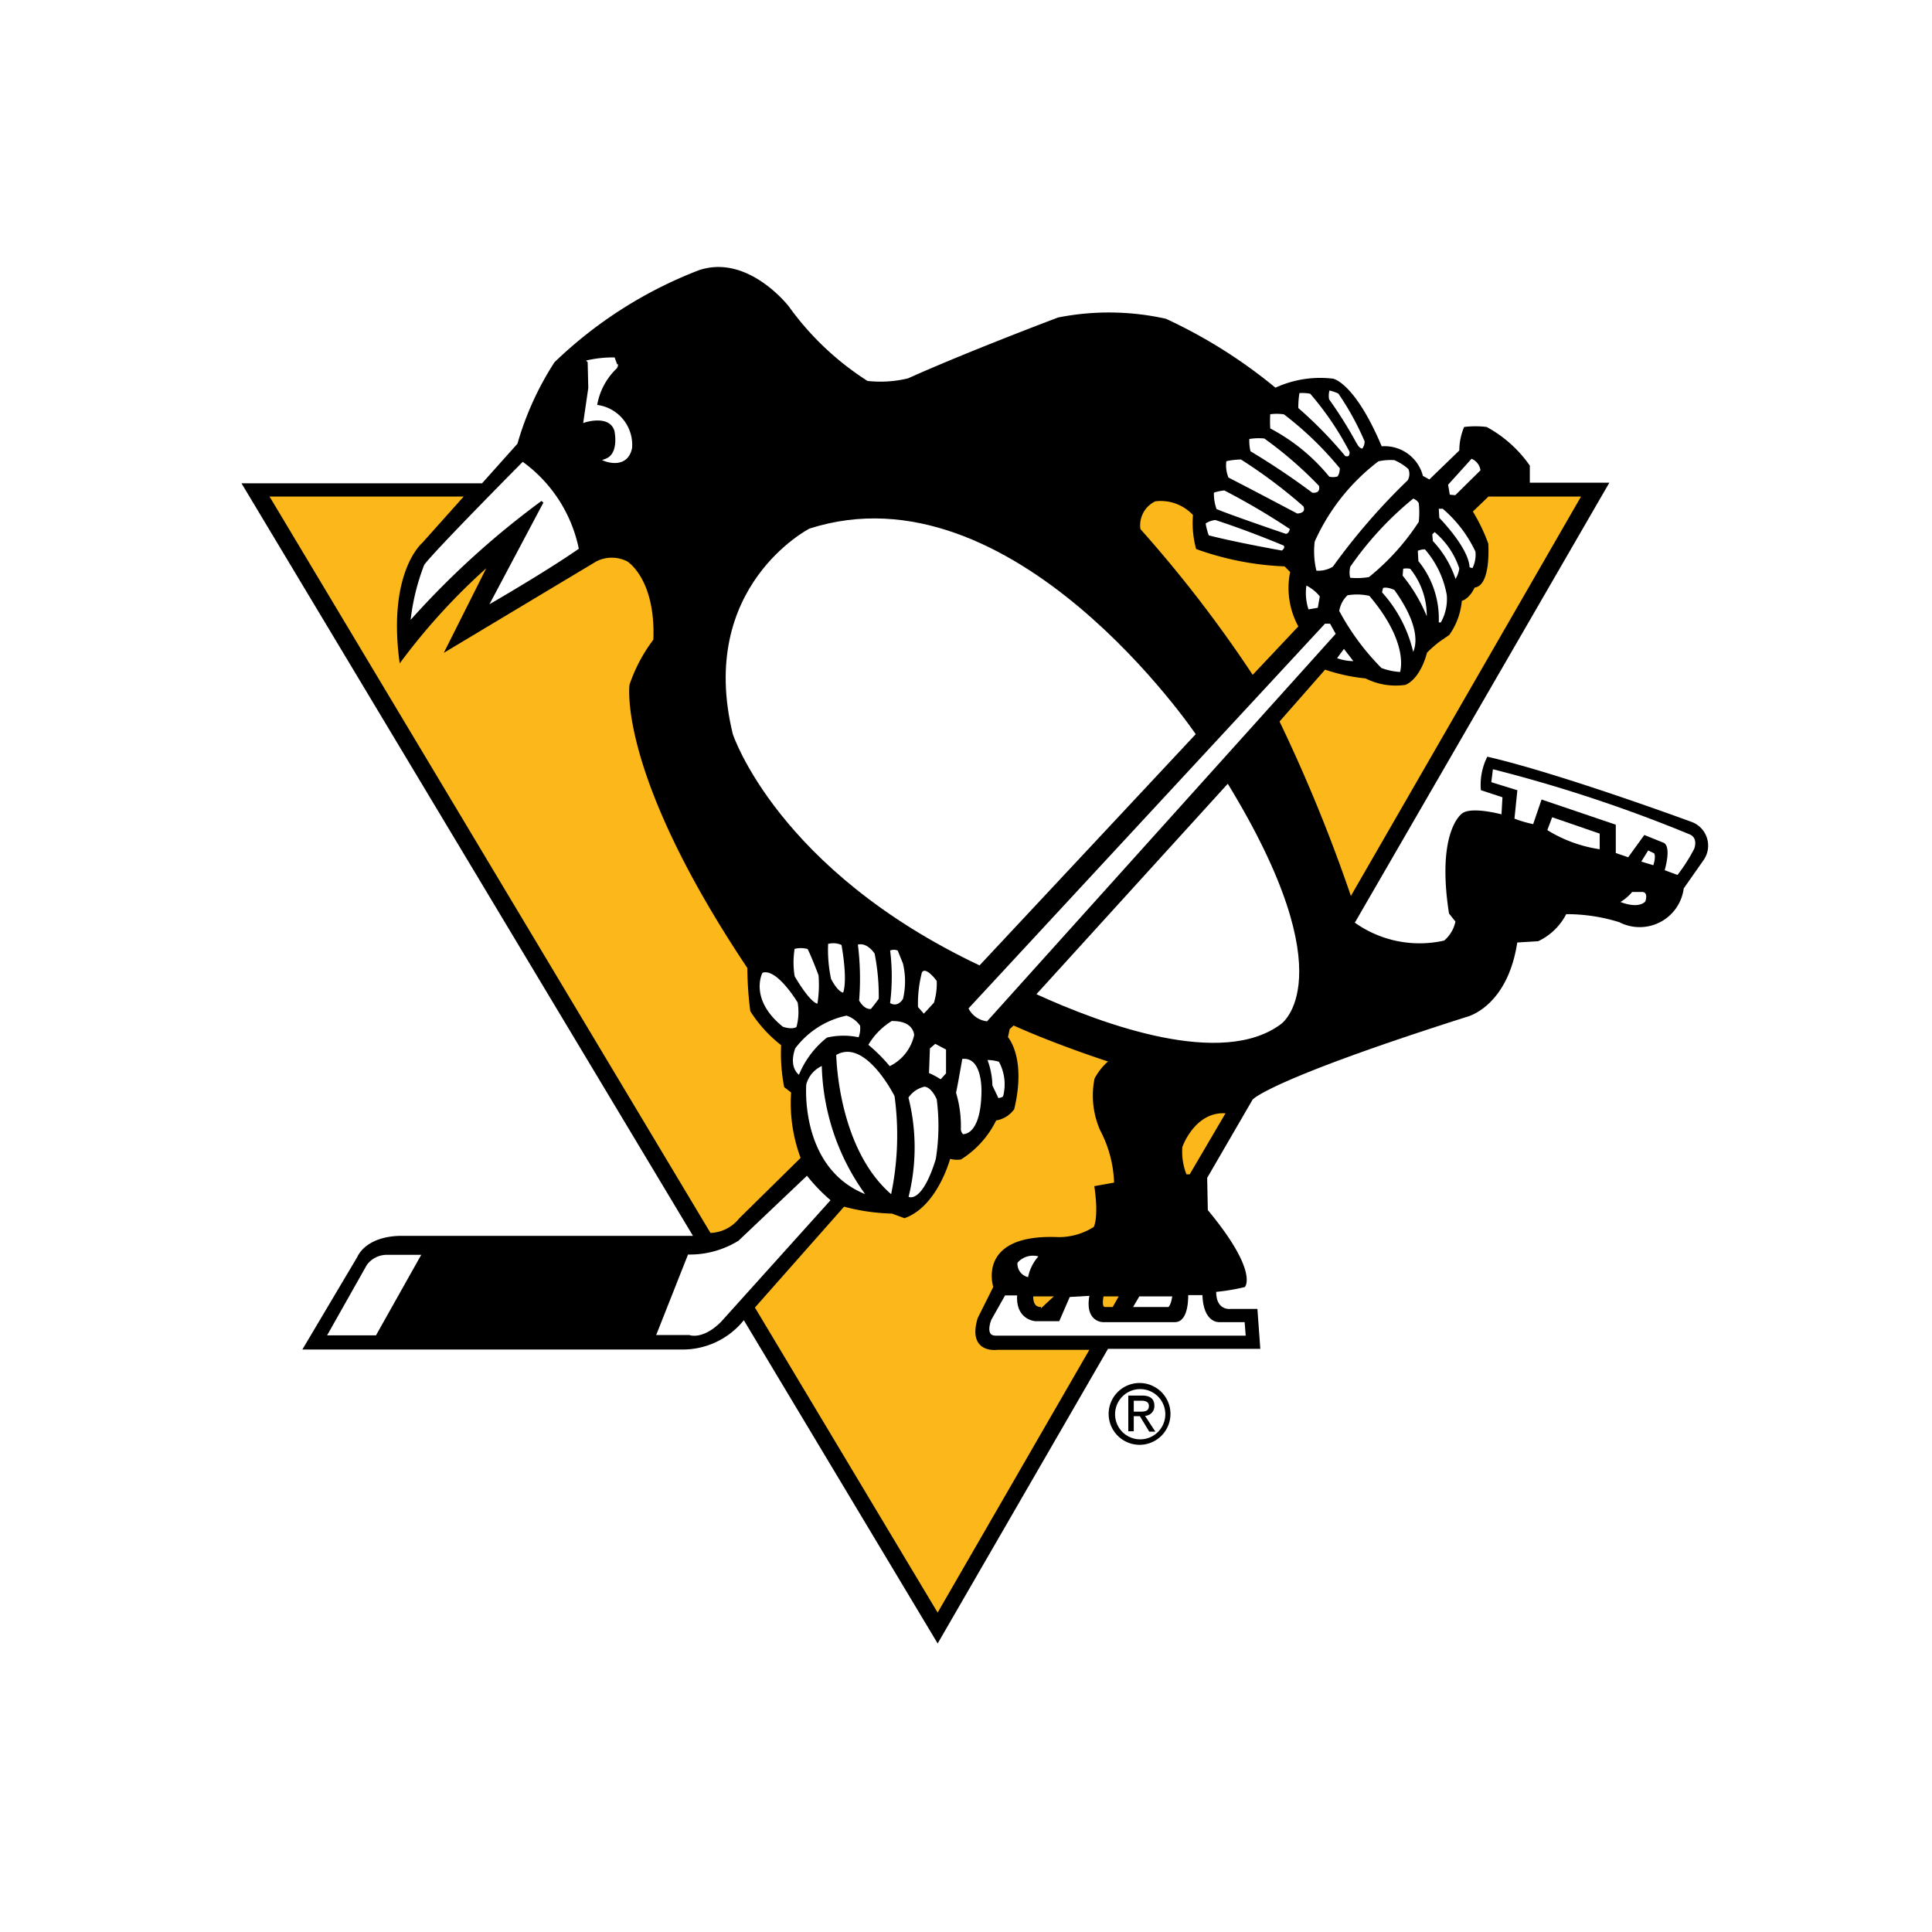 <svg id="Layer_1" data-name="Layer 1" xmlns="http://www.w3.org/2000/svg" width="60" height="60" viewBox="0 0 60 60">
  <rect id="Rectangle_7761" data-name="Rectangle 7761" width="60" height="60" fill="#fff"/>
  <g id="Group_19359" data-name="Group 19359">
    <path id="Path_7434" data-name="Path 7434" d="M33.79,43.89a1.6,1.6,0,1,1,1.6,1.6A1.6,1.6,0,0,1,33.79,43.89Z" fill="#fff"/>
    <g id="Group_19358" data-name="Group 19358">
      <path id="Path_7435" data-name="Path 7435" d="M12.31,37.68h7.98L6.25,14.25h8.47l.64-.8a16.635,16.635,0,0,1,1.35-2.73,12.172,12.172,0,0,1,5.01-3.07,3.406,3.406,0,0,1,3.27,1.34,20.953,20.953,0,0,0,2.22,2.18,3.214,3.214,0,0,0,.83-.17c2.05-.88,4.66-1.85,4.66-1.85a8.992,8.992,0,0,1,3.66.04,11.465,11.465,0,0,1,3.4,1.97,6.658,6.658,0,0,1,1.87-.13c1.05.34,1.83,2.14,1.83,2.14a2.6,2.6,0,0,1,1.05.63l.13-.08a3.191,3.191,0,0,1,.35-1.13,9.92,9.92,0,0,1,1.35-.08,6.074,6.074,0,0,1,1.96,1.73h2.92l-4.93,8.52S50,23.77,52.96,24.9c0,0,1.74.84.04,2.85,0,0-.61,2.27-2.62,1.6a9.51,9.51,0,0,0-1.35-.29s-.61.88-1.35.84a2.982,2.982,0,0,1-1.74,2.27,48.724,48.724,0,0,0-6.51,2.43L38.2,36.72l.07.62c1.39,1.72,1.18,2.56,1.18,2.56h.3l.17,2.7H34.8l-5.68,9.82L22.93,42.09a2.894,2.894,0,0,1-1.48.5H8.16l2.4-4.07a2.169,2.169,0,0,1,1.74-.84Z" fill="#fff"/>
      <path id="Path_7436" data-name="Path 7436" d="M42.09,28.63l7.89-13.64H47.51v-.53a3.9,3.9,0,0,0-1.34-1.2,2.9,2.9,0,0,0-.7,0,1.893,1.893,0,0,0-.15.73l-.93.9-.2-.11a1.229,1.229,0,0,0-1.28-.92c-.84-1.99-1.51-2.1-1.51-2.1a3.327,3.327,0,0,0-1.79.28,15.7,15.7,0,0,0-3.4-2.14,8.119,8.119,0,0,0-3.35-.04s-2.79,1.05-4.66,1.89a3.636,3.636,0,0,1-1.26.08A8.9,8.9,0,0,1,24.5,9.52s-1.26-1.64-2.79-1.13a13.368,13.368,0,0,0-4.49,2.86,9.418,9.418,0,0,0-1.15,2.53l-1.1,1.23H7.5L21.52,38.38H12.44c-1.1.02-1.34.65-1.34.65L9.39,41.91H21.16A2.431,2.431,0,0,0,23.1,41l6.02,10.04,5.29-9.15h4.73l-.09-1.24h-.84s-.44.06-.44-.53a6.28,6.28,0,0,0,.89-.15s.45-.46-1.15-2.39l-.02-1,1.41-2.43s.46-.6,6.65-2.57c0,0,1.26-.29,1.57-2.31l.65-.04a1.876,1.876,0,0,0,.87-.84,5.485,5.485,0,0,1,1.65.25,1.38,1.38,0,0,0,2-1.05l.61-.87a.785.785,0,0,0-.38-1.2s-4.1-1.51-6.33-2.02a1.93,1.93,0,0,0-.2,1.04l.67.22-.03.53s-.93-.25-1.22-.03c0,0-.81.53-.41,3.11l.2.25a1.051,1.051,0,0,1-.35.59,3.466,3.466,0,0,1-2.78-.56Z"/>
      <path id="Path_7437" data-name="Path 7437" d="M16.23,14.29s-2.75,2.77-3.09,3.23a6.9,6.9,0,0,0-.44,1.85,26.368,26.368,0,0,1,4.14-3.78L15.1,18.87s1.83-1.05,2.92-1.81a4.472,4.472,0,0,0-1.79-2.77Z" fill="#fff" stroke="#000" stroke-width="0.08"/>
      <path id="Path_7438" data-name="Path 7438" d="M18.28,11.22a3.622,3.622,0,0,1,.78-.08l.09.25a2.092,2.092,0,0,0-.65,1.22,1.21,1.21,0,0,1,1.09,1.3c-.13.63-.78.38-.78.38.48-.17.31-.92.31-.92-.17-.55-.96-.29-.96-.29l.15-1.03-.02-.82Z" fill="#fff" stroke="#fff" stroke-width="0.08"/>
      <path id="Path_7439" data-name="Path 7439" d="M37.19,22.81s-5.71-8.48-12.07-6.43c0,0-3.53,1.81-2.4,6.43,0,0,1.39,4.24,7.71,7.22l6.75-7.22Z" fill="#fff" stroke="#000" stroke-width="0.08"/>
      <path id="Path_7440" data-name="Path 7440" d="M38.14,24.28c3.77,6.15,1.66,7.56,1.66,7.56-1.84,1.37-5.52.04-7.68-.95l6.01-6.61Z" fill="#fff" stroke="#000" stroke-width="0.08"/>
      <path id="Path_7441" data-name="Path 7441" d="M23.64,30.2s-.44.84.65,1.72c0,0,.31.12.48,0a1.829,1.829,0,0,0,.04-.8s-.7-1.18-1.18-.93Z" fill="#fff" stroke="#000" stroke-width="0.08"/>
      <path id="Path_7442" data-name="Path 7442" d="M24.64,29.45a2.712,2.712,0,0,0,0,.88s.52.92.78.88a3.783,3.783,0,0,0,.04-.93s-.22-.59-.35-.84a.822.822,0,0,0-.48,0Z" fill="#fff" stroke="#000" stroke-width="0.08"/>
      <path id="Path_7443" data-name="Path 7443" d="M25.68,29.28a4.371,4.371,0,0,0,.09,1.13s.22.46.44.46c0,0,.18-.29-.04-1.55a.663.663,0,0,0-.48-.04Z" fill="#fff" stroke="#000" stroke-width="0.08"/>
      <path id="Path_7444" data-name="Path 7444" d="M26.6,29.32a8.474,8.474,0,0,1,.04,1.76s.17.34.43.29c0,0,.17-.21.26-.34a6.751,6.751,0,0,0-.13-1.43s-.26-.42-.61-.29Z" fill="#fff" stroke="#000" stroke-width="0.08"/>
      <path id="Path_7445" data-name="Path 7445" d="M27.6,29.49a6.519,6.519,0,0,1,0,1.68s.26.21.48-.13a2.419,2.419,0,0,0,0-1.13l-.17-.42a.354.354,0,0,0-.3,0Z" fill="#fff" stroke="#000" stroke-width="0.08"/>
      <path id="Path_7446" data-name="Path 7446" d="M28.6,30.16a3.867,3.867,0,0,0-.13,1.13l.22.25.35-.38a2.062,2.062,0,0,0,.09-.71s-.35-.5-.52-.29Z" fill="#fff" stroke="#000" stroke-width="0.08"/>
      <path id="Path_7447" data-name="Path 7447" d="M25.55,33.05a.925.925,0,0,0-.55.62s-.23,2.72,1.98,3.5a7.066,7.066,0,0,1-1.42-4.12Z" fill="#fff" stroke="#000" stroke-width="0.08"/>
      <path id="Path_7448" data-name="Path 7448" d="M25.93,32.74s.03,2.97,1.77,4.42a9.046,9.046,0,0,0,.12-3.13s-.93-1.88-1.89-1.29Z" fill="#fff" stroke="#000" stroke-width="0.08"/>
      <path id="Path_7449" data-name="Path 7449" d="M26.69,32.26a2.226,2.226,0,0,0-.99,0,2.819,2.819,0,0,0-.87,1.18s-.41-.22-.17-.9a2.731,2.731,0,0,1,1.63-1.04.859.859,0,0,1,.46.34.843.843,0,0,1-.06.42Z" fill="#fff" stroke="#000" stroke-width="0.08"/>
      <path id="Path_7450" data-name="Path 7450" d="M26.92,32.46a5.067,5.067,0,0,1,.7.7,1.45,1.45,0,0,0,.81-1.01s0-.5-.75-.48a2.2,2.2,0,0,0-.76.78Z" fill="#fff" stroke="#000" stroke-width="0.08"/>
      <path id="Path_7451" data-name="Path 7451" d="M28.66,33.72a.857.857,0,0,0-.49.36,6.307,6.307,0,0,1,0,3.11s.46.34.93-1.18a6.5,6.5,0,0,0,.03-1.88s-.18-.45-.46-.42Z" fill="#fff" stroke="#000" stroke-width="0.08"/>
      <path id="Path_7452" data-name="Path 7452" d="M29.88,35.26s.61.11.64-1.32c0,0,.06-1.2-.67-1.09,0,0-.12.7-.2,1.09a3.507,3.507,0,0,1,.15,1.12.265.265,0,0,0,.09.2Z" fill="#fff" stroke="#000" stroke-width="0.08"/>
      <path id="Path_7453" data-name="Path 7453" d="M30.99,34.14s.15,0,.2-.08a1.511,1.511,0,0,0-.14-1.12,1.368,1.368,0,0,0-.44-.06,2.357,2.357,0,0,1,.17.84s.12.25.2.42Z" fill="#fff" stroke="#000" stroke-width="0.08"/>
      <path id="Path_7454" data-name="Path 7454" d="M29.04,32.37l-.2.17-.03.81a2.536,2.536,0,0,1,.41.22l.2-.22v-.78Z" fill="#fff" stroke="#000" stroke-width="0.08"/>
      <path id="Path_7455" data-name="Path 7455" d="M25.06,36.46,22.91,38.5a2.842,2.842,0,0,1-1.57.42L20.32,41.5H21.4s.43.17,1.02-.42l3.43-3.81a5.474,5.474,0,0,1-.78-.81Z" fill="#fff" stroke="#000" stroke-width="0.08"/>
      <path id="Path_7456" data-name="Path 7456" d="M11.36,39.26l-1.27,2.25H11.7l1.45-2.58H11.99a.812.812,0,0,0-.63.33Z" fill="#fff" stroke="#000" stroke-width="0.08"/>
      <path id="Path_7457" data-name="Path 7457" d="M30.03,31.31a.779.779,0,0,0,.64.45L41.53,19.69l-.2-.36h-.2L30.03,31.31Z" fill="#fff" stroke="#000" stroke-width="0.08"/>
      <path id="Path_7458" data-name="Path 7458" d="M39.82,17.14s-1.42-.25-2.31-.48a1.957,1.957,0,0,1-.11-.42.667.667,0,0,1,.35-.13s.92.29,2.14.8c0,0,.11.1-.07.23Z" fill="#fff" stroke="#000" stroke-width="0.08"/>
      <path id="Path_7459" data-name="Path 7459" d="M39.93,16.62s-1.68-.57-2.18-.78a1.442,1.442,0,0,1-.09-.57,1.634,1.634,0,0,1,.37-.08,21.555,21.555,0,0,1,2.07,1.22s-.02.21-.18.21Z" fill="#fff" stroke="#000" stroke-width="0.08"/>
      <path id="Path_7460" data-name="Path 7460" d="M40.28,15.99s-1.55-.82-2.16-1.13a1.035,1.035,0,0,1-.07-.57,2.333,2.333,0,0,1,.5-.06,15.533,15.533,0,0,1,1.96,1.47s.15.27-.24.29Z" fill="#fff" stroke="#000" stroke-width="0.08"/>
      <path id="Path_7461" data-name="Path 7461" d="M40.74,15.34a22.822,22.822,0,0,0-1.94-1.3,1.474,1.474,0,0,1-.04-.44,1.779,1.779,0,0,1,.52-.02A12.292,12.292,0,0,1,41,15.07s.09.31-.26.27Z" fill="#fff" stroke="#000" stroke-width="0.08"/>
      <path id="Path_7462" data-name="Path 7462" d="M41.26,14.84a5.9,5.9,0,0,0-1.85-1.51,3.833,3.833,0,0,1,0-.5,1.564,1.564,0,0,1,.48,0,10.462,10.462,0,0,1,1.76,1.7s0,.25-.11.31A.584.584,0,0,1,41.26,14.84Z" fill="#fff" stroke="#000" stroke-width="0.08"/>
      <path id="Path_7463" data-name="Path 7463" d="M41.74,14.18a13.014,13.014,0,0,0-1.46-1.49,2.986,2.986,0,0,1,.04-.52,1.42,1.42,0,0,1,.39.02,9.367,9.367,0,0,1,1.24,1.83s.04.27-.22.17Z" fill="#fff" stroke="#000" stroke-width="0.08"/>
      <path id="Path_7464" data-name="Path 7464" d="M42.13,13.85a12.69,12.69,0,0,0-.89-1.43.663.663,0,0,1,.02-.34,1.443,1.443,0,0,1,.33.11,8.623,8.623,0,0,1,.83,1.51.428.428,0,0,1-.09.27s-.11.02-.2-.13Z" fill="#fff" stroke="#000" stroke-width="0.08"/>
      <path id="Path_7465" data-name="Path 7465" d="M43.77,14.54a1.662,1.662,0,0,0-.46-.29,1.826,1.826,0,0,0-.52.04,6.462,6.462,0,0,0-2,2.52,2.6,2.6,0,0,0,.06.95.917.917,0,0,0,.57-.13,19.669,19.669,0,0,1,2.33-2.69.436.436,0,0,0,.02-.4Z" fill="#fff" stroke="#000" stroke-width="0.08"/>
      <path id="Path_7466" data-name="Path 7466" d="M43.88,15.44a10.279,10.279,0,0,0-1.98,2.14.717.717,0,0,0,0,.4,2.332,2.332,0,0,0,.63-.02,7.36,7.36,0,0,0,1.57-1.74,2.862,2.862,0,0,0,0-.61A.38.38,0,0,0,43.88,15.44Z" fill="#fff" stroke="#000" stroke-width="0.08"/>
      <path id="Path_7467" data-name="Path 7467" d="M42.55,18.47a1.772,1.772,0,0,0-.72-.02.892.892,0,0,0-.28.53,7.649,7.649,0,0,0,1.33,1.8,2.023,2.023,0,0,0,.63.13s.35-.9-.96-2.44Z" fill="#fff" stroke="#000" stroke-width="0.08"/>
      <path id="Path_7468" data-name="Path 7468" d="M42.87,18.4a4.133,4.133,0,0,1,1,1.95s.52-.59-.54-2.06c0,0-.26-.13-.41-.06a1.369,1.369,0,0,0-.04.17Z" fill="#fff" stroke="#000" stroke-width="0.08"/>
      <path id="Path_7469" data-name="Path 7469" d="M43.51,17.88a4.866,4.866,0,0,1,.83,1.45,2.36,2.36,0,0,0-.52-1.7.584.584,0,0,0-.28,0l-.02.25Z" fill="#fff" stroke="#000" stroke-width="0.08"/>
      <path id="Path_7470" data-name="Path 7470" d="M44.01,17.44a2.79,2.79,0,0,1,.63,1.93h.13a1.519,1.519,0,0,0,.2-.9,2.984,2.984,0,0,0-.7-1.45.624.624,0,0,0-.28.06l.02.36Z" fill="#fff" stroke="#000" stroke-width="0.08"/>
      <path id="Path_7471" data-name="Path 7471" d="M44.47,16.83a3.154,3.154,0,0,1,.72,1.24.892.892,0,0,0,.17-.42,2.517,2.517,0,0,0-.81-1.18l-.11.11.02.25Z" fill="#fff" stroke="#000" stroke-width="0.08"/>
      <path id="Path_7472" data-name="Path 7472" d="M44.66,16.1s.94.95.94,1.55l.15.04a.974.974,0,0,0,.11-.57,4,4,0,0,0-1.04-1.36h-.18Z" fill="#fff" stroke="#000" stroke-width="0.08"/>
      <path id="Path_7473" data-name="Path 7473" d="M40.54,18.13a1.657,1.657,0,0,0,.07.84l.35-.06.07-.4a1.323,1.323,0,0,0-.48-.38Z" fill="#fff" stroke="#000" stroke-width="0.08"/>
      <path id="Path_7474" data-name="Path 7474" d="M41.74,20.08l-.28.38a1.594,1.594,0,0,0,.65.11l-.37-.48Z" fill="#fff" stroke="#000" stroke-width="0.08"/>
      <path id="Path_7475" data-name="Path 7475" d="M45.21,15.42l.81-.8a.5.5,0,0,0-.33-.42l-.76.84.06.36.22.02Z" fill="#fff" stroke="#000" stroke-width="0.08"/>
      <path id="Path_7476" data-name="Path 7476" d="M52.11,27.22a5.363,5.363,0,0,0,.54-.84s.15-.36-.15-.5a44.778,44.778,0,0,0-6.17-2.04l-.06.48.81.25-.09.88a3.707,3.707,0,0,0,.65.19l.26-.76,2.24.76v.88l.44.15.5-.69.57.23s.22.06,0,.84l.46.17Z" fill="#fff" stroke="#000" stroke-width="0.08"/>
      <path id="Path_7477" data-name="Path 7477" d="M50.24,28.02s.61.29.89,0c0,0,.13-.32-.11-.36h-.35a1.423,1.423,0,0,1-.44.36Z" fill="#fff" stroke="#000" stroke-width="0.08"/>
      <path id="Path_7478" data-name="Path 7478" d="M33.2,40.24l.68-.04c-.17.82.37.82.37.82h2.24c.41,0,.37-.84.37-.84h.52c.02.9.5.84.5.84h.81l.04.5H30.92c-.4,0-.17-.55-.17-.55l.44-.78h.44c-.07.76.52.8.52.8h.72l.33-.76Z" fill="#fff" stroke="#000" stroke-width="0.08"/>
      <path id="Path_7479" data-name="Path 7479" d="M35.12,40.63H36.3c.12-.08.15-.41.15-.41H35.36Z" fill="#fff" stroke="#000" stroke-width="0.08"/>
      <g id="Group_19357" data-name="Group 19357">
        <g id="Group_19356" data-name="Group 19356">
          <path id="Path_7480" data-name="Path 7480" d="M41.95,27.91l7.22-12.53H46.21l-.52.5a5.4,5.4,0,0,1,.49,1.01s.09,1.29-.41,1.32c0,0-.15.36-.41.42a2.113,2.113,0,0,1-.38,1.06l-.29.2a3.608,3.608,0,0,0-.41.36s-.17.76-.64.98a2.047,2.047,0,0,1-1.22-.2,5.566,5.566,0,0,1-1.28-.28L39.69,22.4a49.178,49.178,0,0,1,2.25,5.51Z" fill="#fcb71b" stroke="#000" stroke-width="0.08"/>
          <path id="Path_7481" data-name="Path 7481" d="M38.12,34.55l-1.15,1.96h-.15a1.935,1.935,0,0,1-.14-.9s.41-1.18,1.44-1.07Z" fill="#fcb71b" stroke="#000" stroke-width="0.08"/>
          <path id="Path_7482" data-name="Path 7482" d="M23.4,40.61l5.72,9.55,4.78-8.28H30.98s-.9.14-.58-.93l.49-.98s-.55-1.62,1.98-1.51A2.057,2.057,0,0,0,34,38.13s.17-.28.03-1.26l.61-.11a3.8,3.8,0,0,0-.44-1.68,2.637,2.637,0,0,1-.17-1.57,1.833,1.833,0,0,1,.46-.56s-1.65-.53-3.02-1.15l-.15.14-.06.28s.58.62.2,2.21a.818.818,0,0,1-.55.33,2.934,2.934,0,0,1-1.08,1.21.782.782,0,0,1-.35-.03s-.38,1.48-1.39,1.85l-.38-.14a6.427,6.427,0,0,1-1.51-.22l-2.82,3.19Z" fill="#fcb71b" stroke="#000" stroke-width="0.08"/>
          <path id="Path_7483" data-name="Path 7483" d="M22.03,38.31,8.3,15.38h6.19l-1.35,1.51s-1.05.88-.7,3.61a19.576,19.576,0,0,1,2.79-3.02l-1.35,2.69L18.5,17.4a1.1,1.1,0,0,1,1,0s.91.55.83,2.48a4.909,4.909,0,0,0-.74,1.39S19.2,24,23.25,30.05a10.558,10.558,0,0,0,.09,1.34,4.105,4.105,0,0,0,.96,1.05,5.461,5.461,0,0,0,.09,1.3l.22.17a4.844,4.844,0,0,0,.3,2.06l-1.92,1.89a1.23,1.23,0,0,1-.95.47Z" fill="#fcb71b" stroke="#000" stroke-width="0.08"/>
          <path id="Path_7484" data-name="Path 7484" d="M38.89,21.01a39.675,39.675,0,0,0-3.51-4.56.859.859,0,0,1,.49-.92,1.41,1.41,0,0,1,1.22.45,3.041,3.041,0,0,0,.09,1.04,9.09,9.09,0,0,0,2.73.53l.2.2a2.449,2.449,0,0,0,.26,1.71l-1.48,1.57Z" fill="#fcb71b" stroke="#000" stroke-width="0.08"/>
        </g>
        <path id="Path_7485" data-name="Path 7485" d="M34.81,40.22h-.57s-.11.43.09.41h.25Z" fill="#fcb71b" stroke="#000" stroke-width="0.08"/>
        <path id="Path_7486" data-name="Path 7486" d="M32.33,40.63c-.33.01-.28-.41-.28-.41h.72" fill="#fcb71b" stroke="#000" stroke-width="0.08"/>
      </g>
      <path id="Path_7487" data-name="Path 7487" d="M32.32,39a.678.678,0,0,0-.76.2.467.467,0,0,0,.4.51A1.335,1.335,0,0,1,32.32,39Z" fill="#fff" stroke="#000" stroke-width="0.08"/>
      <path id="Path_7488" data-name="Path 7488" d="M48.01,25.8a4.315,4.315,0,0,0,1.71.62v-.56l-1.54-.53-.18.48Z" fill="#fff" stroke="#000" stroke-width="0.08"/>
      <path id="Path_7489" data-name="Path 7489" d="M50.91,26.78l.46.14s.12-.31.03-.45l-.23-.11-.26.42Z" fill="#fff" stroke="#000" stroke-width="0.08"/>
    </g>
    <path id="Path_7490" data-name="Path 7490" d="M34.63,43.9a.78.78,0,1,1,.78.8A.779.779,0,0,1,34.63,43.9Zm.78.97a.96.96,0,1,0-.98-.96A.962.962,0,0,0,35.41,44.87Zm-.2-.89h.19l.29.48h.19l-.32-.49a.3.3,0,0,0,.29-.31c0-.22-.13-.32-.39-.32h-.42v1.11h.17v-.48Zm0-.14V43.5h.23c.12,0,.24.03.24.16,0,.17-.13.18-.27.18Z"/>
  </g>
</svg>
